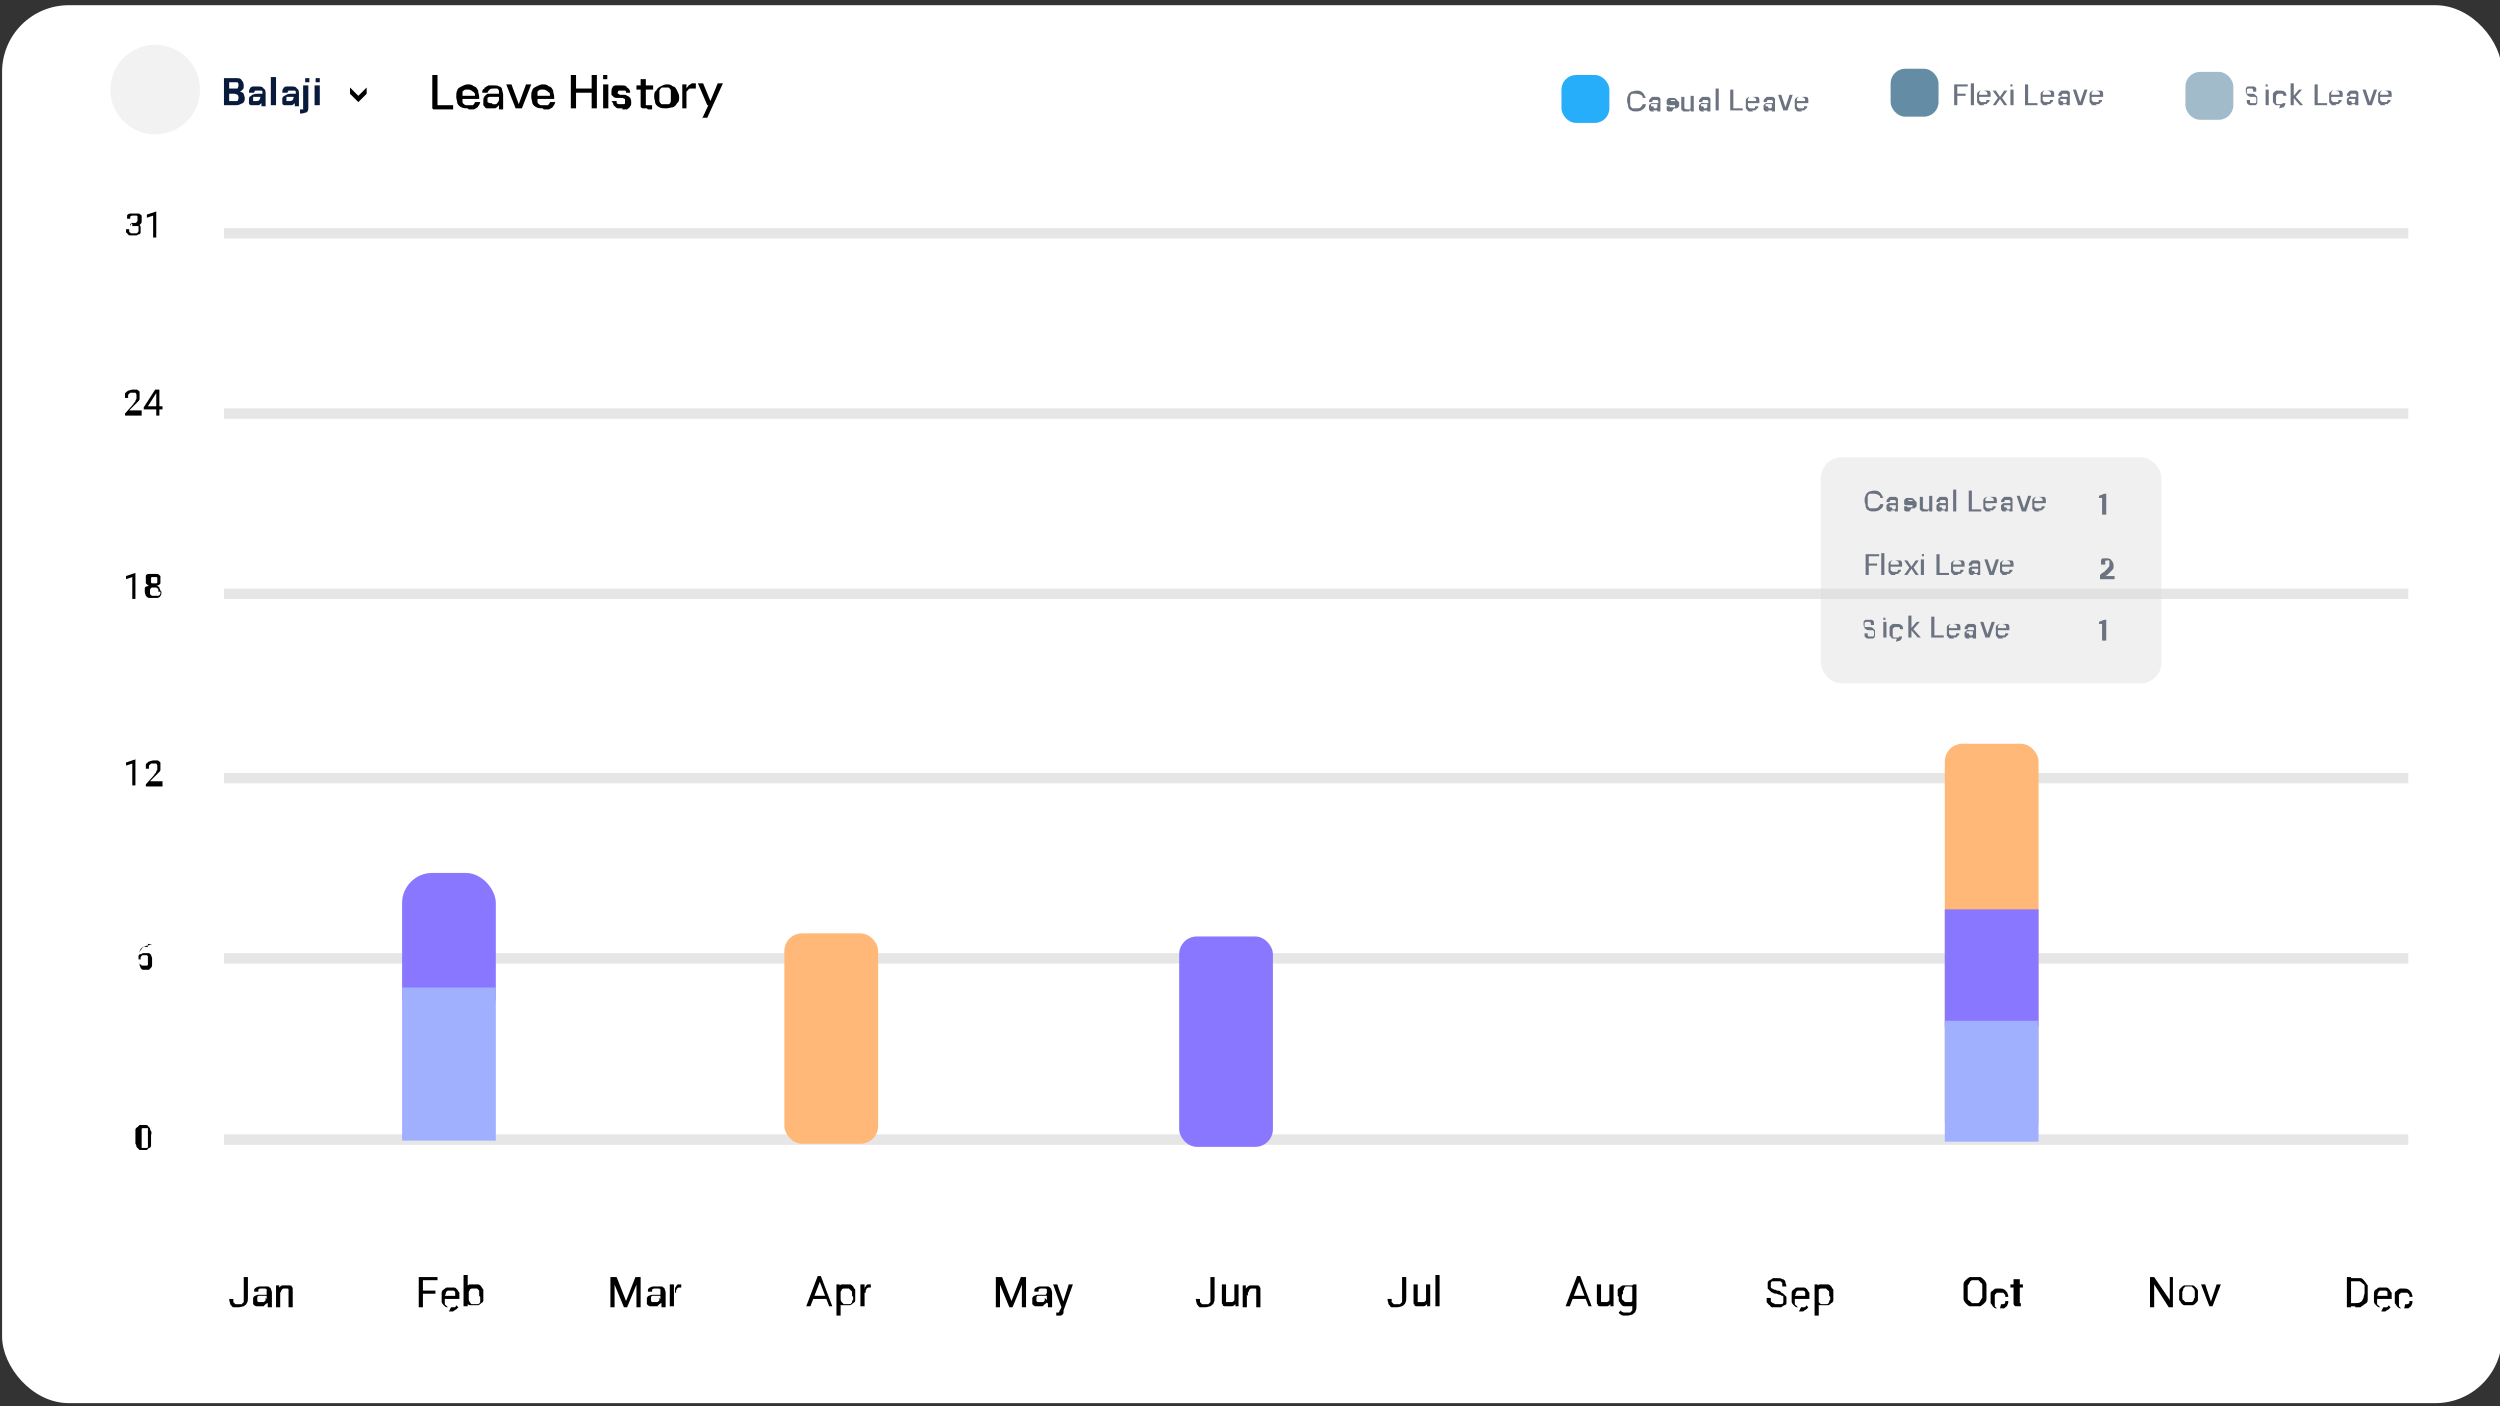 <svg xmlns="http://www.w3.org/2000/svg" id="Isolation_Mode" data-name="Isolation Mode" viewBox="0 0 240 135"><rect x="0" y="0" width="240" height="135" fill="#333333" stroke="none"/><defs><style>      .cls-1 {        fill: #ffb877;      }      .cls-1, .cls-2, .cls-3, .cls-4, .cls-5, .cls-6, .cls-7, .cls-8, .cls-9, .cls-10, .cls-11, .cls-12, .cls-13 {        stroke-width: 0px;      }      .cls-2 {        fill: #000;      }      .cls-3 {        fill: #648da5;      }      .cls-4 {        fill: #f2f2f2;      }      .cls-14 {        opacity: .1;        stroke: #000;      }      .cls-14, .cls-8 {        fill: none;      }      .cls-14, .cls-9 {        isolation: isolate;      }      .cls-5 {        fill: #27aefb;      }      .cls-6 {        fill: #091b3d;      }      .cls-7 {        fill: #8a77ff;      }      .cls-9 {        fill: #d9d9d9;        opacity: .4;      }      .cls-10 {        fill: #6b7280;      }      .cls-11 {        fill: #a0b0ff;      }      .cls-12 {        fill: #fff;      }      .cls-13 {        fill: #a2bbca;      }    </style></defs><rect class="cls-12" x=".2" y=".5" width="240" height="134.2" rx="6.4" ry="6.4"></rect><path class="cls-2" d="M23.4,124.6v-2h.4v2c0,.2,0,.3-.1.5s-.2.2-.3.3c-.1,0-.3.1-.5.1s-.3,0-.5,0c-.1,0-.2-.2-.3-.3,0-.1-.1-.3-.1-.5h.4c0,.1,0,.2,0,.3,0,0,.1.1.2.2,0,0,.2,0,.3,0s.2,0,.3,0c0,0,.1-.1.2-.2,0,0,0-.2,0-.3ZM25.6,125.1v-1.1c0,0,0-.2,0-.2,0,0,0-.1-.2-.1,0,0-.2,0-.2,0s-.2,0-.2,0c0,0-.1,0-.2.1,0,0,0,.1,0,.2h-.4c0,0,0-.2,0-.2s0-.1.2-.2c0,0,.2-.1.3-.1.1,0,.2,0,.4,0s.3,0,.4,0c.1,0,.2.1.3.2,0,.1.1.2.1.4v1c0,0,0,.1,0,.2,0,0,0,.1,0,.2h0s-.4,0-.4,0c0,0,0,0,0-.2,0,0,0-.1,0-.2ZM25.7,124.1v.3s-.4,0-.4,0c-.1,0-.2,0-.3,0,0,0-.2,0-.2,0,0,0,0,0-.1.1,0,0,0,.1,0,.2s0,.1,0,.2c0,0,0,0,.1.1,0,0,.1,0,.2,0s.2,0,.3,0c0,0,.2-.1.2-.2,0,0,0-.1,0-.2l.2.2c0,0,0,.1,0,.2,0,0,0,.1-.2.2,0,0-.1.1-.2.2,0,0-.2,0-.3,0s-.3,0-.4,0c-.1,0-.2-.1-.3-.2,0,0,0-.2,0-.3s0-.2,0-.3c0,0,.1-.2.2-.2,0,0,.2-.1.3-.1.1,0,.3,0,.4,0h.4ZM26.9,123.8v1.7h-.4v-2.1h.3v.5ZM26.8,124.3h-.2c0-.2,0-.3,0-.4,0-.1.1-.2.2-.3,0,0,.2-.2.3-.2.1,0,.2,0,.4,0s.2,0,.3,0c0,0,.2,0,.2.1,0,0,.1.1.1.2,0,0,0,.2,0,.4v1.4h-.4v-1.4c0-.1,0-.2,0-.3,0,0,0-.1-.1-.1,0,0-.1,0-.2,0s-.2,0-.2,0c0,0-.1,0-.2.2,0,0,0,.1-.1.2,0,0,0,.2,0,.3Z"></path><path class="cls-2" d="M40.6,122.6v2.9h-.4v-2.9h.4ZM41.8,123.9v.3h-1.3v-.3h1.3ZM42,122.6v.3h-1.5v-.3h1.5ZM43.3,125.5c-.1,0-.3,0-.4,0-.1,0-.2-.1-.3-.2,0,0-.2-.2-.2-.3,0-.1,0-.3,0-.4h0c0-.3,0-.4,0-.5,0-.1.1-.3.2-.3,0,0,.2-.2.3-.2.1,0,.2,0,.3,0s.3,0,.4,0c.1,0,.2.1.3.2,0,0,.1.2.2.3,0,.1,0,.3,0,.4v.2h-1.6v-.3h1.2c0-.1,0-.2,0-.3,0,0,0-.2-.2-.2,0,0-.2,0-.3,0s-.2,0-.2,0c0,0-.1,0-.2.2,0,0,0,.2-.1.3,0,0,0,.2,0,.3h0c0,.2,0,.3,0,.4,0,0,0,.2.1.2,0,0,.1.1.2.2,0,0,.2,0,.3,0s.2,0,.3,0,.2-.1.2-.2l.2.2c0,0-.1.1-.2.2,0,0-.2.1-.3.2-.1,0-.2,0-.4,0ZM44.5,122.4h.4v3h-.4v-3ZM46.4,124.3h0c0,.2,0,.3,0,.5,0,.1,0,.2-.2.3,0,0-.2.2-.3.2-.1,0-.2,0-.4,0s-.3,0-.4,0c-.1,0-.2-.1-.3-.2,0,0-.1-.2-.2-.3,0-.1,0-.3,0-.4v-.2c0-.2,0-.3,0-.4,0-.1,0-.2.2-.3,0,0,.2-.2.3-.2.1,0,.2,0,.4,0s.3,0,.4,0c.1,0,.2.1.3.2,0,0,.1.2.2.3,0,.1,0,.3,0,.4ZM46,124.4h0c0-.1,0-.2,0-.3,0,0,0-.2,0-.2,0,0-.1-.1-.2-.2,0,0-.2,0-.3,0s-.2,0-.2,0c0,0-.1,0-.2.1,0,0,0,.1-.1.2,0,0,0,.1,0,.2v.5c0,0,0,.2.1.3,0,0,.1.2.2.2,0,0,.2,0,.3,0s.2,0,.3,0c0,0,.1,0,.2-.2,0,0,0-.2,0-.2,0,0,0-.2,0-.3Z"></path><path class="cls-2" d="M58.8,122.6h.4l.9,2.3.9-2.3h.4l-1.2,2.9h-.3l-1.2-2.9ZM58.7,122.6h.3v1.8c0,0,0,1.1,0,1.1h-.4v-2.9ZM61.2,122.6h.3v2.9h-.4v-2.9ZM63.4,125.1v-1.1c0,0,0-.2,0-.2,0,0,0-.1-.2-.1,0,0-.2,0-.2,0s-.2,0-.2,0c0,0-.1,0-.2.1,0,0,0,.1,0,.2h-.4c0,0,0-.2,0-.2s0-.1.2-.2c0,0,.2-.1.3-.1.1,0,.2,0,.4,0s.3,0,.4,0c.1,0,.2.1.3.2,0,.1.1.2.1.4v1c0,0,0,.1,0,.2,0,0,0,.1,0,.2h0s-.4,0-.4,0c0,0,0,0,0-.2,0,0,0-.1,0-.2ZM63.5,124.1v.3s-.4,0-.4,0c-.1,0-.2,0-.3,0,0,0-.2,0-.2,0,0,0,0,0-.1.1,0,0,0,.1,0,.2s0,.1,0,.2c0,0,0,0,.1.1,0,0,.1,0,.2,0s.2,0,.3,0c0,0,.2-.1.2-.2,0,0,0-.1,0-.2l.2.2c0,0,0,.1,0,.2,0,0,0,.1-.2.2,0,0-.1.1-.2.2,0,0-.2,0-.3,0s-.3,0-.4,0c-.1,0-.2-.1-.3-.2,0,0,0-.2,0-.3s0-.2,0-.3c0,0,.1-.2.2-.2,0,0,.2-.1.3-.1.1,0,.3,0,.4,0h.4ZM64.7,123.6v1.8h-.4v-2.1h.4v.3ZM65.4,123.3v.3s0,0,0,0c0,0,0,0,0,0,0,0-.2,0-.2,0,0,0-.1,0-.2.1s0,.1-.1.2c0,0,0,.1,0,.2h-.1c0,0,0-.2,0-.3,0-.1,0-.2.1-.3,0,0,.1-.2.2-.2,0,0,.2,0,.3,0s0,0,0,0c0,0,0,0,0,0Z"></path><path class="cls-2" d="M78.8,122.8l-1,2.6h-.4l1.1-2.9h.3v.3ZM79.6,125.4l-1-2.6v-.3s.2,0,.2,0l1.1,2.9h-.4ZM79.5,124.4v.3h-1.6v-.3h1.6ZM80.7,123.7v2.6h-.4v-3h.3v.4ZM82.1,124.3h0c0,.2,0,.3,0,.5,0,.1,0,.2-.2.3,0,0-.2.2-.3.2-.1,0-.2,0-.4,0s-.3,0-.4,0c-.1,0-.2-.1-.3-.2,0,0-.1-.2-.2-.3,0-.1,0-.3,0-.4v-.2c0-.2,0-.3,0-.4,0-.1.1-.2.2-.3,0,0,.2-.2.3-.2.1,0,.2,0,.4,0s.3,0,.4,0c.1,0,.2.1.3.2,0,0,.1.2.2.3,0,.1,0,.3,0,.4ZM81.8,124.4h0c0-.1,0-.2,0-.3,0,0,0-.2-.1-.2,0,0-.1-.1-.2-.2,0,0-.2,0-.3,0s-.2,0-.2,0c0,0-.1,0-.2.1,0,0,0,.1-.1.2,0,0,0,.1,0,.2v.5c0,0,0,.2.1.3,0,0,.1.1.2.2,0,0,.2,0,.3,0s.2,0,.3,0c0,0,.1,0,.2-.2,0,0,0-.2.1-.2,0,0,0-.2,0-.3ZM83,123.6v1.8h-.4v-2.1h.4v.3ZM83.6,123.3v.3s0,0,0,0c0,0,0,0,0,0,0,0-.2,0-.2,0,0,0-.1,0-.2.1s0,.1-.1.2c0,0,0,.1,0,.2h-.1c0,0,0-.2,0-.3,0-.1,0-.2.1-.3,0,0,.1-.2.2-.2,0,0,.2,0,.3,0s0,0,0,0c0,0,0,0,0,0Z"></path><path class="cls-2" d="M95.8,122.6h.4l.9,2.3.9-2.3h.4l-1.2,2.9h-.3l-1.2-2.9ZM95.7,122.6h.3v1.8c0,0,0,1.1,0,1.1h-.4v-2.9ZM98.2,122.6h.3v2.9h-.4v-2.9ZM100.5,125.1v-1.1c0,0,0-.2,0-.2,0,0,0-.1-.2-.1,0,0-.2,0-.2,0s-.2,0-.2,0c0,0-.1,0-.2.1,0,0,0,.1,0,.2h-.4c0,0,0-.2,0-.2,0,0,0-.1.2-.2,0,0,.2-.1.3-.1.1,0,.2,0,.4,0s.3,0,.4,0c.1,0,.2.1.3.2,0,.1.1.2.1.4v1c0,0,0,.1,0,.2,0,0,0,.1,0,.2h0s-.4,0-.4,0c0,0,0,0,0-.2,0,0,0-.1,0-.2ZM100.5,124.1v.3s-.4,0-.4,0c-.1,0-.2,0-.3,0,0,0-.2,0-.2,0,0,0,0,0-.1.1,0,0,0,.1,0,.2s0,.1,0,.2c0,0,0,0,.1.1,0,0,.1,0,.2,0s.2,0,.3,0,.2-.1.2-.2c0,0,0-.1,0-.2l.2.2c0,0,0,.1,0,.2,0,0,0,.1-.2.2,0,0-.1.1-.2.2,0,0-.2,0-.3,0s-.3,0-.4,0c-.1,0-.2-.1-.3-.2,0,0,0-.2,0-.3s0-.2,0-.3c0,0,.1-.2.2-.2,0,0,.2-.1.3-.1.1,0,.3,0,.4,0h.4ZM102,125.2l.6-1.9h.4l-.9,2.5c0,0,0,.1,0,.2,0,0,0,.1-.1.2,0,0-.1.1-.2.1,0,0-.2,0-.3,0s0,0-.1,0c0,0,0,0,0,0v-.3s0,0,0,0c0,0,0,0,0,0,0,0,.2,0,.2,0,0,0,.1,0,.1-.1,0,0,0-.1.1-.2l.2-.4ZM101.5,123.3l.6,1.7v.4c0,0-.2.1-.2.1l-.8-2.2h.4Z"></path><path class="cls-2" d="M116.2,124.6v-2h.4v2c0,.2,0,.3-.1.5,0,.1-.2.2-.3.3-.1,0-.3.1-.5.1s-.3,0-.5,0c-.1,0-.2-.2-.3-.3,0-.1-.1-.3-.1-.5h.4c0,.1,0,.2,0,.3,0,0,.1.1.2.2,0,0,.2,0,.3,0s.2,0,.3,0c0,0,.1-.1.2-.2,0,0,0-.2,0-.3ZM118.5,124.9v-1.6h.4v2.1h-.3v-.5ZM118.5,124.5h.2c0,.1,0,.3,0,.4,0,.1,0,.2-.1.3,0,0-.2.2-.3.2-.1,0-.2,0-.4,0s-.2,0-.3,0c0,0-.2,0-.2-.1s-.1-.1-.1-.2c0-.1,0-.2,0-.4v-1.4h.4v1.4c0,0,0,.2,0,.2,0,0,0,.1,0,.1,0,0,0,0,.1,0,0,0,0,0,.1,0,.2,0,.3,0,.4,0,0,0,.2-.1.2-.2,0-.1,0-.2,0-.3ZM119.7,123.8v1.7h-.4v-2.1h.3v.5ZM119.7,124.3h-.2c0-.2,0-.3,0-.4,0-.1.1-.2.2-.3,0,0,.2-.2.3-.2.1,0,.2,0,.4,0s.2,0,.3,0c0,0,.2,0,.2.1,0,0,.1.1.1.2,0,0,0,.2,0,.4v1.4h-.4v-1.4c0-.1,0-.2,0-.3,0,0,0-.1-.1-.1,0,0-.1,0-.2,0s-.2,0-.2,0c0,0-.1,0-.2.2,0,0,0,.1-.1.2,0,0,0,.2,0,.3Z"></path><path class="cls-2" d="M134.6,124.6v-2h.4v2c0,.2,0,.3-.1.5,0,.1-.2.2-.3.3-.1,0-.3.1-.5.1s-.3,0-.5,0c-.1,0-.2-.2-.3-.3,0-.1-.1-.3-.1-.5h.4c0,.1,0,.2,0,.3,0,0,.1.1.2.2,0,0,.2,0,.3,0s.2,0,.3,0c0,0,.1-.1.2-.2,0,0,0-.2,0-.3ZM136.9,124.9v-1.6h.4v2.1h-.3v-.5ZM136.9,124.5h.2c0,.1,0,.3,0,.4,0,.1,0,.2-.1.3,0,0-.2.2-.3.2-.1,0-.2,0-.4,0s-.2,0-.3,0c0,0-.2,0-.2-.1s-.1-.1-.1-.2c0-.1,0-.2,0-.4v-1.4h.4v1.4c0,0,0,.2,0,.2,0,0,0,.1,0,.1,0,0,0,0,.1,0,0,0,0,0,.1,0,.2,0,.3,0,.4,0,0,0,.2-.1.2-.2,0-.1,0-.2,0-.3ZM138.2,122.4v3h-.4v-3h.4Z"></path><path class="cls-2" d="M151.7,122.8l-1,2.6h-.4l1.1-2.9h.3v.3ZM152.5,125.4l-1-2.6v-.3s.2,0,.2,0l1.1,2.9h-.4ZM152.4,124.4v.3h-1.6v-.3h1.6ZM154.5,124.9v-1.6h.4v2.1h-.3v-.5ZM154.5,124.5h.2c0,.1,0,.3,0,.4,0,.1,0,.2-.1.3,0,0-.2.2-.3.2-.1,0-.2,0-.4,0s-.2,0-.3,0c0,0-.2,0-.2-.1s-.1-.1-.1-.2c0-.1,0-.2,0-.4v-1.4h.4v1.4c0,0,0,.2,0,.2,0,0,0,.1,0,.1,0,0,0,0,.1,0,0,0,0,0,.1,0,.2,0,.3,0,.4,0,0,0,.2-.1.2-.2,0-.1,0-.2,0-.3ZM156.8,123.3h.3v2.1c0,.2,0,.3-.1.5,0,.1-.2.2-.3.3-.1,0-.3.1-.5.1s-.2,0-.3,0c0,0-.2,0-.3-.1,0,0-.2-.1-.2-.2l.2-.2c0,.1.2.2.3.2,0,0,.2,0,.3,0s.2,0,.3,0c0,0,.1-.1.2-.2,0,0,0-.2,0-.3v-2.1ZM155.3,124.4h0c0-.2,0-.4,0-.5,0-.1,0-.2.2-.3,0,0,.2-.2.3-.2.1,0,.2,0,.4,0s.3,0,.4,0c.1,0,.2.1.3.2,0,0,.1.2.2.3,0,.1,0,.3,0,.4v.2c0,.2,0,.3,0,.4,0,.1,0,.2-.2.3,0,0-.2.2-.3.2-.1,0-.2,0-.4,0s-.2,0-.3,0c-.1,0-.2-.1-.3-.2,0,0-.1-.2-.2-.3,0-.1,0-.3,0-.4ZM155.7,124.3h0c0,.1,0,.2,0,.3,0,0,0,.2.1.2,0,0,.1.1.2.2,0,0,.2,0,.3,0s.2,0,.3,0c0,0,.1-.1.2-.2,0,0,0-.2.1-.3v-.5c0,0,0-.1,0-.2,0,0,0-.1-.1-.2,0,0-.1,0-.2-.1,0,0-.1,0-.2,0s-.2,0-.3,0c0,0-.1,0-.2.2,0,0,0,.2-.1.2,0,0,0,.2,0,.3Z"></path><path class="cls-2" d="M171.2,124.7c0,0,0-.1,0-.2,0,0,0-.1-.1-.1,0,0-.1,0-.2-.1,0,0-.2,0-.3-.1-.1,0-.3,0-.4-.1-.1,0-.2-.1-.3-.2,0,0-.1-.1-.2-.2,0,0,0-.2,0-.3s0-.2,0-.3c0,0,.1-.2.2-.2,0,0,.2-.1.3-.2.1,0,.3,0,.4,0,.2,0,.4,0,.5.1.2,0,.3.2.3.3,0,.1.1.3.1.4h-.4c0-.1,0-.2,0-.3,0,0-.1-.2-.2-.2,0,0-.2,0-.4,0s-.2,0-.3,0c0,0-.2,0-.2.2,0,0,0,.1,0,.2s0,.1,0,.2c0,0,0,0,.1.1,0,0,.1,0,.2.1,0,0,.2,0,.3.1.2,0,.3,0,.4.2.1,0,.2.1.3.2,0,0,.1.1.2.2,0,0,0,.2,0,.3s0,.2,0,.3-.1.2-.2.2c0,0-.2.1-.3.2-.1,0-.3,0-.4,0s-.3,0-.4,0c-.1,0-.2,0-.3-.2-.1,0-.2-.2-.3-.3,0-.1,0-.2,0-.4h.4c0,0,0,.2,0,.3,0,0,0,.1.2.2,0,0,.1,0,.2.1,0,0,.2,0,.3,0,.1,0,.2,0,.3,0,0,0,.2,0,.2-.2,0,0,0-.1,0-.2ZM172.9,125.5c-.1,0-.3,0-.4,0-.1,0-.2-.1-.3-.2,0,0-.2-.2-.2-.3,0-.1,0-.3,0-.4h0c0-.3,0-.4,0-.5,0-.1.1-.3.2-.3,0,0,.2-.2.3-.2.1,0,.2,0,.3,0s.3,0,.4,0c.1,0,.2.1.3.2,0,0,.1.2.2.3,0,.1,0,.3,0,.4v.2h-1.6v-.3h1.2c0-.1,0-.2,0-.3,0,0,0-.2-.2-.2,0,0-.2,0-.3,0s-.2,0-.2,0c0,0-.1,0-.2.2,0,0,0,.2-.1.3,0,0,0,.2,0,.3h0c0,.2,0,.3,0,.4,0,0,0,.2.1.2,0,0,.1.1.2.2,0,0,.2,0,.3,0s.2,0,.3,0,.2-.1.2-.2l.2.2c0,0-.1.1-.2.2,0,0-.2.1-.3.2-.1,0-.2,0-.4,0ZM174.6,123.7v2.6h-.4v-3h.3v.4ZM176,124.3h0c0,.2,0,.3,0,.5,0,.1,0,.2-.2.3,0,0-.2.2-.3.2-.1,0-.2,0-.4,0s-.3,0-.4,0c-.1,0-.2-.1-.3-.2,0,0-.1-.2-.2-.3,0-.1,0-.3,0-.4v-.2c0-.2,0-.3,0-.4,0-.1.1-.2.2-.3,0,0,.2-.2.3-.2.1,0,.2,0,.4,0s.3,0,.4,0c.1,0,.2.1.3.2,0,0,.1.2.2.3,0,.1,0,.3,0,.4ZM175.6,124.4h0c0-.1,0-.2,0-.3,0,0,0-.2-.1-.2,0,0-.1-.1-.2-.2,0,0-.2,0-.3,0s-.2,0-.2,0c0,0-.1,0-.2.1,0,0,0,.1-.1.2,0,0,0,.1,0,.2v.5c0,0,0,.2.1.3,0,0,.1.1.2.2,0,0,.2,0,.3,0s.2,0,.3,0c0,0,.1,0,.2-.2,0,0,0-.2.1-.2,0,0,0-.2,0-.3Z"></path><path class="cls-2" d="M190.7,123.9v.2c0,.2,0,.4,0,.6,0,.2-.1.3-.2.4-.1.1-.2.2-.4.3-.1,0-.3,0-.5,0s-.3,0-.5,0c-.1,0-.3-.2-.4-.3-.1-.1-.2-.3-.2-.4,0-.2,0-.4,0-.6v-.2c0-.2,0-.4,0-.6,0-.2.1-.3.2-.4.1-.1.2-.2.4-.3.1,0,.3,0,.5,0s.3,0,.5,0c.1,0,.3.2.4.3.1.1.2.3.2.4,0,.2,0,.4,0,.6ZM190.3,124.1v-.2c0-.2,0-.3,0-.5,0-.1,0-.2-.2-.3,0,0-.1-.2-.2-.2,0,0-.2,0-.3,0s-.2,0-.3,0c0,0-.2.1-.2.2,0,0-.1.2-.2.3,0,.1,0,.3,0,.5v.2c0,.2,0,.3,0,.5,0,.1,0,.2.2.3,0,0,.2.2.2.2,0,0,.2,0,.3,0s.2,0,.3,0c0,0,.2-.1.2-.2,0,0,.1-.2.2-.3,0-.1,0-.3,0-.5ZM192.1,125.2c0,0,.2,0,.2,0,0,0,.1,0,.2-.1,0,0,0-.1,0-.2h.3c0,.1,0,.2-.1.4,0,.1-.2.2-.3.3-.1,0-.3,0-.4,0s-.3,0-.4,0c-.1,0-.2-.1-.3-.2,0,0-.1-.2-.2-.3,0-.1,0-.3,0-.4h0c0-.2,0-.4,0-.5,0-.1,0-.2.2-.3,0,0,.2-.2.3-.2.1,0,.3,0,.4,0s.3,0,.4.1c.1,0,.2.2.3.3,0,.1.1.2.1.4h-.3c0,0,0-.2,0-.2,0,0-.1-.1-.2-.2,0,0-.2,0-.3,0s-.2,0-.3,0c0,0-.1.1-.2.2,0,0,0,.2,0,.2,0,0,0,.2,0,.3h0c0,.2,0,.3,0,.4,0,0,0,.2,0,.2,0,0,.1.1.2.2,0,0,.2,0,.3,0ZM194.2,123.3v.3h-1.2v-.3h1.2ZM193.5,122.8h.4v2.1c0,0,0,.1,0,.2,0,0,0,0,0,0,0,0,0,0,.1,0s0,0,0,0c0,0,0,0,0,0v.3s0,0-.1,0c0,0-.1,0-.2,0s-.2,0-.2,0c0,0-.1,0-.2-.2,0,0,0-.2,0-.3v-2.1Z"></path><path class="cls-2" d="M226.1,125.4h-.6v-.3h.6c.2,0,.4,0,.5-.1.1,0,.2-.2.3-.4,0-.2.1-.3.1-.5v-.2c0-.2,0-.3,0-.4,0-.1,0-.2-.2-.3,0,0-.2-.2-.3-.2-.1,0-.2,0-.4,0h-.6v-.3h.6c.2,0,.4,0,.5,0,.2,0,.3.2.4.3.1.1.2.3.3.4,0,.2,0,.4,0,.6v.2c0,.2,0,.4,0,.6,0,.2-.1.3-.3.4-.1.1-.3.2-.4.3-.2,0-.3,0-.5,0ZM225.7,122.6v2.9h-.4v-2.9h.4ZM228.8,125.5c-.1,0-.3,0-.4,0-.1,0-.2-.1-.3-.2,0,0-.2-.2-.2-.3,0-.1,0-.3,0-.4h0c0-.3,0-.4,0-.5,0-.1.1-.3.2-.3,0,0,.2-.2.3-.2.1,0,.2,0,.3,0s.3,0,.4,0c.1,0,.2.1.3.2,0,0,.1.2.2.3,0,.1,0,.3,0,.4v.2h-1.6v-.3h1.2c0-.1,0-.2,0-.3,0,0,0-.2-.2-.2,0,0-.2,0-.3,0s-.2,0-.2,0c0,0-.1,0-.2.2s0,.2-.1.3c0,0,0,.2,0,.3h0c0,.2,0,.3,0,.4,0,0,0,.2.1.2,0,0,.1.1.2.2,0,0,.2,0,.3,0s.2,0,.3,0,.2-.1.2-.2l.2.2c0,0-.1.1-.2.2,0,0-.2.1-.3.2-.1,0-.2,0-.4,0ZM230.9,125.2c0,0,.2,0,.2,0,0,0,.1,0,.2-.1,0,0,0-.1,0-.2h.3c0,.1,0,.2-.1.4,0,.1-.2.2-.3.3-.1,0-.3,0-.4,0s-.3,0-.4,0c-.1,0-.2-.1-.3-.2,0,0-.1-.2-.2-.3,0-.1,0-.3,0-.4h0c0-.2,0-.4,0-.5,0-.1,0-.2.2-.3,0,0,.2-.2.3-.2.1,0,.3,0,.4,0s.3,0,.4.1c.1,0,.2.2.3.3,0,.1.1.2.1.4h-.3c0,0,0-.2,0-.2,0,0-.1-.1-.2-.2,0,0-.2,0-.3,0s-.2,0-.3,0c0,0-.1.1-.2.2,0,0,0,.2,0,.2,0,0,0,.2,0,.3h0c0,.2,0,.3,0,.4,0,0,0,.2,0,.2,0,0,.1.1.2.2,0,0,.2,0,.3,0Z"></path><path class="cls-2" d="M208.6,122.6v2.9h-.4l-1.4-2.2v2.2h-.4v-2.9h.4l1.5,2.2v-2.2h.4ZM209.2,124.4h0c0-.2,0-.3,0-.5,0-.1.1-.2.2-.3,0,0,.2-.2.3-.2.1,0,.3,0,.4,0s.3,0,.4,0c.1,0,.2.1.3.2,0,0,.2.2.2.3,0,.1,0,.3,0,.4h0c0,.2,0,.3,0,.5,0,.1-.1.2-.2.3,0,0-.2.2-.3.2-.1,0-.3,0-.4,0s-.3,0-.4,0c-.1,0-.2-.1-.3-.2,0,0-.1-.2-.2-.3,0-.1,0-.3,0-.4ZM209.5,124.3h0c0,.2,0,.3,0,.3,0,0,0,.2.1.2,0,0,.1.1.2.2,0,0,.2,0,.3,0s.2,0,.3,0c0,0,.1,0,.2-.2,0,0,0-.2.1-.2,0,0,0-.2,0-.3h0c0-.2,0-.3,0-.3,0,0,0-.2-.1-.3,0,0-.1-.1-.2-.2,0,0-.2,0-.3,0s-.2,0-.3,0c0,0-.1.1-.2.2,0,0,0,.2-.1.3,0,0,0,.2,0,.3ZM212.2,125.1l.6-1.8h.4l-.8,2.1h-.2v-.3ZM211.7,123.3l.6,1.8v.3s-.2,0-.2,0l-.8-2.1h.4Z"></path><path class="cls-2" d="M14.5,109v.4c0,.2,0,.4,0,.5s0,.3-.2.3c0,0-.1.1-.2.2,0,0-.2,0-.3,0s-.2,0-.3,0c0,0-.2,0-.2-.1,0,0-.1-.1-.2-.2,0,0,0-.2-.1-.3,0-.1,0-.3,0-.4v-.4c0-.2,0-.4,0-.5,0-.1,0-.2.2-.3,0,0,.1-.1.2-.2,0,0,.2,0,.3,0s.2,0,.3,0c0,0,.2,0,.2.1,0,0,.1.1.2.2,0,0,0,.2.1.3s0,.3,0,.4ZM14.2,109.4v-.5c0-.1,0-.2,0-.3,0,0,0-.2,0-.2,0,0,0-.1,0-.1,0,0,0,0-.1,0,0,0-.1,0-.2,0s-.1,0-.2,0c0,0-.1,0-.1.1,0,0,0,.1,0,.2,0,0,0,.2,0,.4v.5c0,.1,0,.2,0,.3,0,0,0,.2,0,.2,0,0,0,.1,0,.2,0,0,0,0,.1,0,0,0,.1,0,.2,0s.1,0,.2,0c0,0,.1,0,.1-.1,0,0,0-.1,0-.2,0,0,0-.2,0-.4Z"></path><path class="cls-2" d="M14.2,90.6h0v.3h0c-.2,0-.3,0-.4,0-.1,0-.2.1-.3.2,0,0-.1.2-.1.3,0,.1,0,.2,0,.3v.4c0,.1,0,.2,0,.3,0,0,0,.2.1.2s0,.1.2.1c0,0,.1,0,.2,0s.1,0,.2,0c0,0,.1,0,.1-.1,0,0,0-.1,0-.2,0,0,0-.1,0-.2s0-.1,0-.2c0,0,0-.1,0-.2,0,0,0,0-.1-.1,0,0-.1,0-.2,0s-.2,0-.2,0c0,0-.1,0-.2.2,0,0,0,.1,0,.2h-.2c0-.1,0-.2,0-.3,0,0,0-.2.2-.2,0,0,.1,0,.2-.1,0,0,.2,0,.3,0s.2,0,.3,0c0,0,.2.1.2.2,0,0,.1.2.1.3,0,0,0,.2,0,.3s0,.2,0,.3c0,.1,0,.2-.1.3,0,0-.1.1-.2.2,0,0-.2,0-.3,0s-.2,0-.3,0c0,0-.2-.1-.2-.2,0,0-.1-.2-.1-.3,0-.1,0-.2,0-.3h0c0-.3,0-.5,0-.7,0-.2,0-.3.2-.5,0-.1.2-.2.4-.3.2,0,.3-.1.6-.1Z"></path><path class="cls-2" d="M13,72.9v2.5h-.3v-2.1l-.6.2v-.3l.9-.3h0ZM15.6,75.2v.3h-1.6v-.2l.8-.9c0-.1.2-.2.2-.3,0,0,0-.1.1-.2,0,0,0-.1,0-.2s0-.2,0-.2c0,0,0-.1-.1-.2,0,0-.1,0-.2,0s-.2,0-.3,0c0,0-.1.1-.2.2,0,0,0,.2,0,.3h-.3c0-.1,0-.3,0-.4,0-.1.2-.2.3-.3.1,0,.3-.1.4-.1s.3,0,.4,0c.1,0,.2.1.3.2,0,0,0,.2,0,.3s0,.1,0,.2c0,0,0,.1,0,.2,0,0,0,.1-.1.2,0,0-.1.1-.2.2l-.7.7h1.2Z"></path><path class="cls-2" d="M13,55v2.5h-.3v-2.1l-.6.2v-.3l.9-.3h0ZM15.5,56.8c0,.2,0,.3-.1.4,0,.1-.2.2-.3.2-.1,0-.3,0-.4,0s-.3,0-.4,0c-.1,0-.2-.1-.3-.2,0-.1-.1-.2-.1-.4s0-.2,0-.3c0,0,0-.2.2-.2,0,0,.2-.1.2-.1,0,0,.2,0,.3,0s.3,0,.4,0c.1,0,.2.1.3.2,0,.1.1.2.1.3ZM15.2,56.8c0,0,0-.2,0-.2,0,0,0-.1-.2-.2,0,0-.2,0-.2,0s-.2,0-.2,0c0,0-.1,0-.2.2,0,0,0,.2,0,.2s0,.2,0,.2c0,0,0,.1.2.2,0,0,.2,0,.3,0s.2,0,.3,0c0,0,.1,0,.2-.2,0,0,0-.1,0-.2ZM15.4,55.7c0,.1,0,.2,0,.3,0,0-.1.2-.3.2-.1,0-.2,0-.4,0s-.3,0-.4,0c-.1,0-.2-.1-.3-.2,0,0,0-.2,0-.3s0-.3,0-.4c0-.1.1-.2.3-.2.1,0,.2,0,.4,0s.3,0,.4,0c.1,0,.2.1.3.2,0,.1,0,.2,0,.4ZM15.1,55.7c0,0,0-.2,0-.2s0-.1-.1-.1c0,0-.1,0-.2,0s-.2,0-.2,0c0,0-.1,0-.1.1,0,0,0,.1,0,.2s0,.2,0,.2c0,0,0,.1.1.1,0,0,.1,0,.2,0s.2,0,.2,0c0,0,.1,0,.1-.1,0,0,0-.1,0-.2Z"></path><path class="cls-2" d="M13.6,39.6v.3h-1.6v-.2l.8-.9c0-.1.2-.2.2-.3,0,0,0-.1.1-.2,0,0,0-.1,0-.2s0-.2,0-.2c0,0,0-.1-.1-.2,0,0-.1,0-.2,0s-.2,0-.3,0c0,0-.1.1-.2.2,0,0,0,.2,0,.3h-.3c0-.1,0-.3,0-.4,0-.1.2-.2.3-.3.1,0,.3-.1.4-.1s.3,0,.4,0c.1,0,.2.1.3.2,0,0,0,.2,0,.3s0,.1,0,.2c0,0,0,.1,0,.2,0,0,0,.1-.1.2,0,0-.1.1-.2.2l-.7.7h1.2ZM15.6,39v.3h-1.8v-.2l1.1-1.7h.3l-.3.5-.7,1.1h1.4ZM15.3,37.4v2.5h-.3v-2.5h.3Z"></path><path class="cls-2" d="M12.5,21.4h.2c.1,0,.2,0,.3,0,0,0,.1,0,.2-.2,0,0,0-.1,0-.2s0-.2,0-.2c0,0,0-.1-.1-.1,0,0-.1,0-.2,0s-.2,0-.2,0c0,0-.1,0-.2.1,0,0,0,.1,0,.2h-.3c0-.1,0-.2,0-.3,0-.1.2-.2.3-.2.1,0,.2,0,.4,0s.3,0,.4,0c.1,0,.2.1.3.2,0,.1,0,.2,0,.4s0,.1,0,.2c0,0,0,.1-.1.2,0,0-.1.1-.2.2,0,0-.2,0-.3,0h-.3v-.2ZM12.5,21.7v-.2h.3c.2,0,.3,0,.4,0,.1,0,.2,0,.2.1,0,0,.1.1.1.2,0,0,0,.1,0,.2,0,.1,0,.2,0,.3,0,0,0,.2-.2.2,0,0-.2.1-.2.1s-.2,0-.3,0-.2,0-.3,0c0,0-.2,0-.2-.1,0,0-.1-.1-.2-.2,0,0,0-.2,0-.3h.3c0,0,0,.2,0,.2,0,0,0,.1.2.2,0,0,.2,0,.3,0s.2,0,.2,0c0,0,.1,0,.2-.2,0,0,0-.2,0-.3s0-.2,0-.3c0,0-.1-.1-.2-.1,0,0-.2,0-.3,0h-.2ZM15,20.3v2.5h-.3v-2.1l-.6.2v-.3l.9-.3h0Z"></path><line class="cls-14" x1="21.5" y1="109.4" x2="231.2" y2="109.4"></line><line class="cls-14" x1="21.5" y1="92" x2="231.2" y2="92"></line><line class="cls-14" x1="21.5" y1="74.7" x2="231.2" y2="74.7"></line><line class="cls-14" x1="21.5" y1="57" x2="231.2" y2="57"></line><line class="cls-14" x1="21.5" y1="39.7" x2="231.2" y2="39.7"></line><line class="cls-14" x1="21.5" y1="22.4" x2="231.2" y2="22.4"></line><path class="cls-2" d="M41.5,10.4v-3.2h.5v2.9h1.5v.4h-1.9ZM44.9,10.4c-.2,0-.4,0-.6-.1-.2-.1-.3-.2-.4-.4,0-.2-.1-.4-.1-.6s0-.5.1-.6c0-.2.2-.3.4-.4.2-.1.4-.2.6-.2s.4,0,.6.2c.2,0,.3.2.4.4,0,.2.1.4.1.6h0c0,.1,0,.2,0,.2h-1.9v-.3h1.5c0-.2,0-.3-.2-.4-.1-.1-.3-.2-.4-.2s-.2,0-.3,0c-.1,0-.2.1-.3.2,0,.1,0,.2,0,.4h0c0,.3,0,.4,0,.6,0,.1.1.2.3.3.1,0,.2,0,.3,0s.3,0,.4,0c0,0,.2-.2.2-.3h.5c0,.1-.1.3-.2.4,0,.1-.2.2-.4.3-.1,0-.3,0-.5,0ZM47.2,10.4c-.2,0-.3,0-.5,0-.1,0-.2-.2-.3-.3,0-.1,0-.2,0-.4s0-.3.1-.4c0-.1.2-.2.3-.3.2,0,.3,0,.5,0h.6c0-.1,0-.2,0-.3,0,0-.1-.2-.2-.2,0,0-.2,0-.3,0s-.3,0-.4.1c0,0-.2.2-.2.3h-.5c0-.2,0-.3.2-.4,0-.1.2-.2.4-.3.1,0,.3,0,.5,0s.4,0,.5.1c.2,0,.3.2.3.3,0,.1.1.3.1.5v1.4h-.4v-.4c0,0-.1.1-.2.2,0,0-.1.1-.2.1,0,0-.1,0-.2,0,0,0-.2,0-.3,0ZM47.3,10c0,0,.2,0,.3,0,0,0,.1,0,.2-.2,0,0,.1-.1.1-.2,0,0,0-.2,0-.3h0s-.6,0-.6,0c-.1,0-.2,0-.3,0,0,0-.1,0-.2.1,0,0,0,.1,0,.2s0,.1,0,.2c0,0,0,0,.2.1,0,0,.1,0,.2,0ZM49.5,10.4l-.9-2.3h.5l.7,1.9.7-1.9h.5l-.9,2.3h-.5ZM52.1,10.4c-.2,0-.4,0-.6-.1-.2-.1-.3-.2-.4-.4,0-.2-.1-.4-.1-.6s0-.5.1-.6c0-.2.2-.3.4-.4.2-.1.4-.2.6-.2s.4,0,.6.2c.2,0,.3.2.4.4,0,.2.1.4.1.6h0c0,.1,0,.2,0,.2h-1.9v-.3h1.5c0-.2,0-.3-.2-.4-.1-.1-.3-.2-.4-.2s-.2,0-.3,0c-.1,0-.2.1-.3.2,0,.1,0,.2,0,.4h0c0,.3,0,.4,0,.6,0,.1.1.2.3.3.1,0,.2,0,.3,0s.3,0,.4,0c0,0,.2-.2.2-.3h.5c0,.1-.1.3-.2.4,0,.1-.2.2-.4.3-.1,0-.3,0-.5,0ZM56.8,10.4v-3.2h.5v3.2h-.5ZM54.8,10.4v-3.2h.5v3.2h-.5ZM55.2,8.9v-.4h1.8v.4h-1.8ZM57.9,10.4v-2.3h.5v2.3h-.5ZM58.1,7.6c0,0-.2,0-.2,0,0,0,0-.1,0-.2s0-.2,0-.2c0,0,.1,0,.2,0s.2,0,.2,0c0,0,0,.1,0,.2s0,.2,0,.2c0,0-.1,0-.2,0ZM59.8,10.4c-.2,0-.4,0-.5,0-.1,0-.3-.2-.4-.3,0-.1-.1-.3-.2-.4h.5c0,0,0,.1,0,.2,0,0,.1.1.2.1,0,0,.2,0,.3,0s.2,0,.2,0c0,0,.1,0,.1-.1,0,0,0-.1,0-.2,0,0,0-.2,0-.2,0,0-.1,0-.2-.1,0,0-.2,0-.3,0-.1,0-.2,0-.3,0,0,0-.2,0-.3-.1,0,0-.1-.1-.2-.2,0,0,0-.2,0-.3s0-.3.1-.4c0-.1.2-.2.3-.2.1,0,.3,0,.5,0,.3,0,.5,0,.6.2.2.1.3.3.3.5h-.4c0-.1,0-.2-.1-.2,0,0-.2,0-.3,0s-.2,0-.3,0c0,0-.1.1-.1.2s0,.1,0,.1c0,0,.1,0,.2.1,0,0,.2,0,.3,0,.2,0,.3,0,.4.1.1,0,.2.1.3.2,0,0,.1.2.1.4s0,.3-.1.4c0,.1-.2.2-.3.3-.1,0-.3,0-.5,0ZM62.1,10.4c-.1,0-.3,0-.4,0-.1,0-.2-.1-.2-.2,0-.1,0-.3,0-.4v-1.2h-.4v-.4h.4v-.6h.5v.6h.7v.4h-.7v1.2c0,.1,0,.2,0,.3,0,0,.2,0,.3,0h.3v.4h-.4ZM63.9,10.4c-.2,0-.4,0-.6-.1-.2-.1-.3-.2-.4-.4,0-.2-.1-.4-.1-.6s0-.5.2-.6c.1-.2.2-.3.4-.4.2-.1.4-.2.6-.2s.4,0,.6.2c.2,0,.3.2.4.4.1.2.2.4.2.6s0,.5-.2.6c-.1.2-.2.3-.4.4-.2,0-.4.1-.6.1ZM63.9,10c.1,0,.2,0,.3,0,.1,0,.2-.2.2-.3,0-.1,0-.3,0-.5s0-.3,0-.5c0-.1-.1-.2-.2-.3-.1,0-.2,0-.3,0s-.2,0-.3,0c-.1,0-.2.1-.3.3,0,.1,0,.3,0,.5s0,.3,0,.5c0,.1.1.2.2.3.1,0,.2,0,.3,0ZM65.5,10.4v-2.3h.4v.4c0-.1.2-.2.2-.3,0,0,.2-.1.3-.2.1,0,.2,0,.4,0v.5h-.2c0,0-.2,0-.3,0,0,0-.2,0-.2.1,0,0-.1.1-.2.2,0,0,0,.2,0,.4v1.2h-.5ZM67.4,11.4l.6-1.3h-.1l-.9-2.1h.5l.7,1.7.7-1.7h.5l-1.5,3.3h-.5Z"></path><rect class="cls-9" x="174.8" y="43.9" width="32.7" height="21.7" rx="2" ry="2"></rect><path class="cls-10" d="M179.9,49.1c-.2,0-.4,0-.5-.1-.1,0-.3-.2-.3-.4,0-.2-.1-.3-.1-.5s0-.4.1-.5c0-.2.2-.3.3-.4.1,0,.3-.1.5-.1s.4,0,.6.2c.1.1.2.3.3.5h-.3c0-.1,0-.2-.2-.3,0,0-.2-.1-.4-.1s-.3,0-.4,0c-.1,0-.2.2-.2.3,0,.1,0,.3,0,.4s0,.3,0,.4c0,.1.1.2.2.3.1,0,.2,0,.4,0s.3,0,.4-.1c0,0,.2-.2.2-.3h.3c0,.2-.1.4-.3.5-.1.1-.3.2-.6.2ZM181.6,49.1c-.1,0-.2,0-.3,0,0,0-.1,0-.2-.2,0,0,0-.1,0-.2s0-.2,0-.2c0,0,.1-.1.2-.2,0,0,.2,0,.3,0h.4c0,0,0-.2,0-.2,0,0,0,0-.1-.1,0,0-.1,0-.2,0s-.2,0-.2,0c0,0-.1.1-.1.2h-.3c0-.1,0-.2.1-.3,0,0,.1-.1.2-.2,0,0,.2,0,.3,0s.3,0,.3,0c0,0,.2.1.2.2,0,0,0,.2,0,.3v.9h-.3v-.2s0,0,0,.1c0,0,0,0-.1,0,0,0,0,0-.1,0,0,0-.1,0-.2,0ZM181.7,48.9c0,0,.1,0,.2,0,0,0,0,0,.1-.1,0,0,0,0,0-.1,0,0,0-.1,0-.2h0s-.3,0-.3,0c0,0-.2,0-.2,0,0,0,0,0-.1,0,0,0,0,0,0,.1s0,0,0,.1c0,0,0,0,0,0,0,0,0,0,.2,0ZM183.3,49.1c-.1,0-.2,0-.3,0,0,0-.2,0-.2-.2,0,0,0-.2,0-.3h.3s0,0,0,.1c0,0,0,0,.1,0,0,0,.1,0,.2,0s.1,0,.2,0c0,0,0,0,0,0,0,0,0,0,0-.1,0,0,0,0,0-.1,0,0,0,0-.1,0,0,0-.1,0-.2,0,0,0-.1,0-.2,0,0,0-.1,0-.2,0,0,0,0,0-.1-.1,0,0,0-.1,0-.2s0-.2,0-.2c0,0,.1-.1.2-.2,0,0,.2,0,.3,0,.2,0,.3,0,.4.1,0,0,.2.2.2.3h-.3c0,0,0-.1,0-.2,0,0-.1,0-.2,0s-.1,0-.2,0c0,0,0,0,0,.1s0,0,0,0c0,0,0,0,.1,0,0,0,.1,0,.2,0,.1,0,.2,0,.3,0,0,0,.1,0,.2.1,0,0,0,.1,0,.2,0,0,0,.2,0,.2,0,0-.1.1-.2.2,0,0-.2,0-.3,0ZM184.8,49.1c-.1,0-.2,0-.3,0,0,0-.1-.1-.2-.2,0,0,0-.2,0-.3v-.9h.3v.8c0,.1,0,.2,0,.3,0,0,.1.1.3.1s.1,0,.2,0c0,0,.1,0,.1-.2,0,0,0-.2,0-.3v-.8h.3v1.5h-.3v-.2c0,0-.1.2-.2.2,0,0-.2,0-.3,0ZM186.4,49.1c-.1,0-.2,0-.3,0,0,0-.1,0-.2-.2,0,0,0-.1,0-.2s0-.2,0-.2c0,0,.1-.1.2-.2s.2,0,.3,0h.4c0,0,0-.2,0-.2,0,0,0,0-.1-.1,0,0-.1,0-.2,0s-.2,0-.2,0c0,0-.1.1-.1.2h-.3c0-.1,0-.2.1-.3,0,0,.1-.1.2-.2,0,0,.2,0,.3,0s.3,0,.3,0c0,0,.2.1.2.2,0,0,0,.2,0,.3v.9h-.3v-.2s0,0,0,.1c0,0,0,0-.1,0,0,0,0,0-.1,0,0,0-.1,0-.2,0ZM186.5,48.9c0,0,.1,0,.2,0,0,0,0,0,.1-.1,0,0,0,0,0-.1,0,0,0-.1,0-.2h0s-.3,0-.3,0c0,0-.2,0-.2,0,0,0,0,0-.1,0,0,0,0,0,0,.1s0,0,0,.1c0,0,0,0,0,0,0,0,0,0,.2,0ZM187.5,49.1v-2.1h.3v2.1h-.3ZM189,49.1v-2h.3v1.8h.9v.2h-1.2ZM191.1,49.1c-.1,0-.3,0-.4,0-.1,0-.2-.2-.3-.3,0-.1,0-.2,0-.4s0-.3,0-.4c0-.1.1-.2.3-.3.1,0,.2,0,.4,0s.3,0,.4,0c.1,0,.2.1.2.3,0,.1,0,.2,0,.3s0,0,0,0c0,0,0,0,0,0h-1.2v-.2h.9c0-.1,0-.2-.1-.3,0,0-.2-.1-.3-.1s-.2,0-.2,0c0,0-.1,0-.2.2,0,0,0,.2,0,.3h0c0,.2,0,.3,0,.4,0,0,0,.1.2.2,0,0,.1,0,.2,0s.2,0,.2,0c0,0,.1,0,.1-.2h.3c0,0,0,.2-.1.2,0,0-.1.1-.2.2,0,0-.2,0-.3,0ZM192.6,49.1c-.1,0-.2,0-.3,0,0,0-.1,0-.2-.2,0,0,0-.1,0-.2s0-.2,0-.2c0,0,.1-.1.2-.2,0,0,.2,0,.3,0h.4c0,0,0-.2,0-.2,0,0,0,0-.1-.1,0,0-.1,0-.2,0s-.2,0-.2,0c0,0-.1.1-.1.2h-.3c0-.1,0-.2.1-.3,0,0,.1-.1.2-.2,0,0,.2,0,.3,0s.3,0,.3,0c0,0,.2.1.2.2,0,0,0,.2,0,.3v.9h-.3v-.2s0,0,0,.1c0,0,0,0-.1,0,0,0,0,0-.1,0,0,0-.1,0-.2,0ZM192.7,48.9c0,0,.1,0,.2,0,0,0,0,0,.1-.1,0,0,0,0,0-.1,0,0,0-.1,0-.2h0s-.3,0-.3,0c0,0-.2,0-.2,0,0,0,0,0-.1,0,0,0,0,0,0,.1s0,0,0,.1c0,0,0,0,0,0,0,0,0,0,.2,0ZM194.1,49.1l-.5-1.5h.3l.4,1.2.4-1.2h.3l-.5,1.5h-.3ZM195.8,49.1c-.1,0-.3,0-.4,0-.1,0-.2-.2-.3-.3,0-.1,0-.2,0-.4s0-.3,0-.4c0-.1.1-.2.3-.3.1,0,.2,0,.4,0s.3,0,.4,0c.1,0,.2.1.2.3,0,.1,0,.2,0,.3s0,0,0,0c0,0,0,0,0,0h-1.2v-.2h.9c0-.1,0-.2-.1-.3,0,0-.2-.1-.3-.1s-.2,0-.2,0c0,0-.1,0-.2.2,0,0,0,.2,0,.3h0c0,.2,0,.3,0,.4,0,0,0,.1.2.2,0,0,.1,0,.2,0s.2,0,.2,0c0,0,.1,0,.1-.2h.3c0,0,0,.2-.1.2,0,0-.1.1-.2.2,0,0-.2,0-.3,0ZM179.1,55.2v-2h1.3v.2h-1v.7h.8v.2h-.8v.9h-.3ZM180.6,55.2v-2.1h.3v2.1h-.3ZM182,55.2c-.1,0-.3,0-.4,0-.1,0-.2-.2-.3-.3,0-.1,0-.2,0-.4s0-.3,0-.4c0-.1.1-.2.3-.3.1,0,.2,0,.4,0s.3,0,.4,0c.1,0,.2.1.2.3,0,.1,0,.2,0,.3s0,0,0,0c0,0,0,0,0,0h-1.2v-.2h.9c0-.1,0-.2-.1-.3,0,0-.2-.1-.3-.1s-.2,0-.2,0c0,0-.1,0-.2.2,0,0,0,.2,0,.3h0c0,.2,0,.3,0,.4,0,0,0,.1.2.2,0,0,.1,0,.2,0s.2,0,.2,0c0,0,.1,0,.1-.2h.3c0,0,0,.2-.1.2,0,0-.1.1-.2.2,0,0-.2,0-.3,0ZM182.8,55.2l.5-.7-.5-.7h.3l.4.6.4-.6h.3l-.5.7.5.7h-.3l-.4-.6-.4.6h-.3ZM184.4,55.2v-1.5h.3v1.5h-.3ZM184.6,53.4c0,0-.1,0-.1,0,0,0,0,0,0-.1s0,0,0-.1c0,0,0,0,.1,0s0,0,.1,0c0,0,0,0,0,.1s0,0,0,.1c0,0,0,0-.1,0ZM185.9,55.2v-2h.3v1.8h.9v.2h-1.2ZM188,55.2c-.1,0-.3,0-.4,0-.1,0-.2-.2-.3-.3,0-.1,0-.2,0-.4s0-.3,0-.4c0-.1.1-.2.3-.3.1,0,.2,0,.4,0s.3,0,.4,0c.1,0,.2.1.2.3,0,.1,0,.2,0,.3s0,0,0,0c0,0,0,0,0,0h-1.2v-.2h.9c0-.1,0-.2-.1-.3,0,0-.2-.1-.3-.1s-.2,0-.2,0c0,0-.1,0-.2.2,0,0,0,.2,0,.3h0c0,.2,0,.3,0,.4,0,0,0,.1.2.2,0,0,.1,0,.2,0s.2,0,.2,0c0,0,.1,0,.1-.2h.3c0,0,0,.2-.1.2,0,0-.1.1-.2.2,0,0-.2,0-.3,0ZM189.5,55.2c-.1,0-.2,0-.3,0,0,0-.1,0-.2-.2,0,0,0-.1,0-.2s0-.2,0-.2c0,0,.1-.1.2-.2,0,0,.2,0,.3,0h.4c0,0,0-.2,0-.2,0,0,0,0-.1-.1,0,0-.1,0-.2,0s-.2,0-.2,0c0,0-.1.1-.1.2h-.3c0-.1,0-.2.1-.3,0,0,.1-.1.2-.2,0,0,.2,0,.3,0s.3,0,.3,0c0,0,.2.1.2.2,0,0,0,.2,0,.3v.9h-.3v-.2s0,0,0,.1c0,0,0,0-.1,0,0,0,0,0-.1,0,0,0-.1,0-.2,0ZM189.6,55c0,0,.1,0,.2,0,0,0,0,0,.1-.1,0,0,0,0,0-.1,0,0,0-.1,0-.2h0s-.3,0-.3,0c0,0-.2,0-.2,0,0,0,0,0-.1,0,0,0,0,0,0,.1s0,0,0,.1c0,0,0,0,0,0,0,0,0,0,.2,0ZM191,55.2l-.5-1.5h.3l.4,1.2.4-1.2h.3l-.5,1.5h-.3ZM192.7,55.2c-.1,0-.3,0-.4,0-.1,0-.2-.2-.3-.3,0-.1,0-.2,0-.4s0-.3,0-.4c0-.1.1-.2.3-.3.1,0,.2,0,.4,0s.3,0,.4,0c.1,0,.2.1.2.3,0,.1,0,.2,0,.3s0,0,0,0c0,0,0,0,0,0h-1.2v-.2h.9c0-.1,0-.2-.1-.3,0,0-.2-.1-.3-.1s-.2,0-.2,0c0,0-.1,0-.2.2,0,0,0,.2,0,.3h0c0,.2,0,.3,0,.4,0,0,0,.1.2.2,0,0,.1,0,.2,0s.2,0,.2,0c0,0,.1,0,.1-.2h.3c0,0,0,.2-.1.2,0,0-.1.1-.2.2,0,0-.2,0-.3,0ZM179.7,61.3c-.1,0-.3,0-.4,0-.1,0-.2-.1-.3-.2,0,0,0-.2,0-.3h.3c0,0,0,.1,0,.2,0,0,0,.1.1.1,0,0,.1,0,.2,0s.2,0,.2,0c0,0,.1,0,.1-.1,0,0,0-.1,0-.2s0-.1,0-.2c0,0,0,0-.1-.1,0,0-.1,0-.2,0,0,0-.1,0-.2,0-.2,0-.3-.1-.4-.2,0,0-.1-.2-.1-.3s0-.2,0-.3c0,0,.1-.2.2-.2,0,0,.2,0,.3,0s.2,0,.3,0c0,0,.2.1.2.2,0,0,0,.2,0,.3h-.3c0,0,0-.1,0-.2,0,0,0,0-.1-.1,0,0-.1,0-.2,0,0,0-.1,0-.2,0,0,0,0,0-.1.1,0,0,0,0,0,.2s0,.1,0,.2c0,0,0,0,.1,0,0,0,.1,0,.2,0,0,0,.1,0,.2,0,.1,0,.2,0,.3.1,0,0,.1.1.2.2,0,0,0,.2,0,.3s0,.2,0,.3c0,0-.1.2-.2.2-.1,0-.2,0-.4,0ZM180.8,61.2v-1.5h.3v1.5h-.3ZM180.9,59.5c0,0-.1,0-.1,0,0,0,0,0,0-.1s0,0,0-.1c0,0,0,0,.1,0s0,0,.1,0c0,0,0,0,0,.1s0,0,0,.1,0,0-.1,0ZM182.1,61.3c-.1,0-.3,0-.4,0-.1,0-.2-.2-.3-.3,0-.1,0-.2,0-.4s0-.3,0-.4c0-.1.2-.2.3-.3.1,0,.2,0,.4,0s.3,0,.4.1c.1,0,.2.2.2.4h-.3c0,0,0-.2-.1-.2,0,0-.1,0-.2,0s-.1,0-.2,0c0,0-.1,0-.2.2,0,0,0,.2,0,.3s0,.2,0,.2c0,0,0,.1,0,.2,0,0,0,0,.1.1,0,0,.1,0,.2,0s.1,0,.2,0c0,0,0,0,.1,0,0,0,0,0,0-.1h.3c0,.2-.1.3-.2.4-.1,0-.3.1-.4.1ZM184.1,61.2l-.7-.8.6-.7h.3l-.7.8v-.2l.8.9h-.4ZM183.2,61.2v-2.1h.3v2.1h-.3ZM185.4,61.2v-2h.3v1.8h.9v.2h-1.2ZM187.6,61.3c-.1,0-.3,0-.4,0-.1,0-.2-.2-.3-.3,0-.1,0-.2,0-.4s0-.3,0-.4c0-.1.1-.2.3-.3.1,0,.2,0,.4,0s.3,0,.4,0c.1,0,.2.1.2.3,0,.1,0,.2,0,.3s0,0,0,0c0,0,0,0,0,0h-1.2v-.2h.9c0-.1,0-.2-.1-.3,0,0-.2-.1-.3-.1s-.2,0-.2,0c0,0-.1,0-.2.2,0,0,0,.2,0,.3h0c0,.2,0,.3,0,.4,0,0,0,.1.2.2,0,0,.1,0,.2,0s.2,0,.2,0c0,0,.1,0,.1-.2h.3c0,0,0,.2-.1.2,0,0-.1.1-.2.2,0,0-.2,0-.3,0ZM189.1,61.3c-.1,0-.2,0-.3,0,0,0-.1,0-.2-.2,0,0,0-.1,0-.2s0-.2,0-.2c0,0,.1-.1.2-.2s.2,0,.3,0h.4c0,0,0-.2,0-.2,0,0,0,0-.1-.1,0,0-.1,0-.2,0s-.2,0-.2,0c0,0-.1.1-.1.2h-.3c0-.1,0-.2.1-.3,0,0,.1-.1.2-.2,0,0,.2,0,.3,0s.3,0,.3,0c0,0,.2.1.2.2,0,0,0,.2,0,.3v.9h-.3v-.2s0,0,0,.1c0,0,0,0-.1,0,0,0,0,0-.1,0,0,0-.1,0-.2,0ZM189.1,61c0,0,.1,0,.2,0,0,0,0,0,.1-.1,0,0,0,0,0-.1,0,0,0-.1,0-.2h0s-.3,0-.3,0c0,0-.2,0-.2,0,0,0,0,0-.1,0,0,0,0,0,0,.1s0,0,0,.1c0,0,0,0,0,0,0,0,0,0,.2,0ZM190.6,61.2l-.5-1.5h.3l.4,1.2.4-1.2h.3l-.5,1.5h-.3ZM192.3,61.3c-.1,0-.3,0-.4,0-.1,0-.2-.2-.3-.3,0-.1,0-.2,0-.4s0-.3,0-.4c0-.1.1-.2.3-.3.1,0,.2,0,.4,0s.3,0,.4,0c.1,0,.2.1.2.3,0,.1,0,.2,0,.3s0,0,0,0c0,0,0,0,0,0h-1.2v-.2h.9c0-.1,0-.2-.1-.3,0,0-.2-.1-.3-.1s-.2,0-.2,0c0,0-.1,0-.2.2,0,0,0,.2,0,.3h0c0,.2,0,.3,0,.4,0,0,0,.1.2.2,0,0,.1,0,.2,0s.2,0,.2,0c0,0,.1,0,.1-.2h.3c0,0,0,.2-.1.2,0,0-.1.1-.2.2,0,0-.2,0-.3,0Z"></path><path class="cls-10" d="M201.8,49.4v-1.6h-.3c0,0,0-.2,0-.2l.5-.2h.2v2h-.4ZM201.6,55.5v-.3c.1-.1.2-.2.4-.3.1-.1.2-.2.3-.3,0,0,.2-.2.2-.3,0,0,0-.2,0-.3s0-.2,0-.2c0,0-.1,0-.2,0s-.2,0-.2.1c0,0,0,.2,0,.3h-.4c0-.1,0-.3,0-.4,0-.1.1-.2.2-.2.1,0,.2,0,.3,0,.2,0,.4,0,.5.2.1.1.2.3.2.4s0,.2,0,.3c0,.1-.1.2-.2.3,0,0-.2.2-.3.3,0,0-.2.2-.3.2h.9v.3h-1.4ZM201.8,61.5v-1.6h-.3c0,0,0-.2,0-.2l.5-.2h.2v2h-.4Z"></path><rect class="cls-7" x="113.2" y="89.9" width="9" height="20.2" rx="1.7" ry="1.7"></rect><rect class="cls-1" x="75.3" y="89.6" width="9" height="20.2" rx="1.7" ry="1.7"></rect><rect class="cls-7" x="38.6" y="83.8" width="9" height="14.7" rx="2.9" ry="2.9"></rect><rect class="cls-11" x="38.6" y="94.8" width="9" height="14.7"></rect><path class="cls-6" d="M21.5,10.1v-2.6h1.1c.3,0,.5,0,.6.2.1.1.2.3.2.5s0,.3-.1.4c0,0-.2.2-.3.2.2,0,.3.1.4.2,0,.1.1.3.1.4s0,.4-.2.5c-.2.1-.4.2-.6.2h-1.1ZM22,8.5h.5c.1,0,.2,0,.3,0,0,0,.1-.2.1-.3s0-.2-.1-.3c0,0-.2,0-.3,0h-.5v.7ZM22,9.7h.5c.1,0,.3,0,.3,0,0,0,.1-.2.1-.3s0-.2-.1-.3c0,0-.2-.1-.3-.1h-.5v.8ZM24.5,10.1c-.2,0-.3,0-.4,0-.1,0-.2-.1-.2-.2,0,0,0-.2,0-.3,0-.2,0-.3.2-.4.1-.1.3-.2.6-.2h.5c0-.2,0-.3-.1-.3,0,0-.2,0-.3,0s-.2,0-.3,0c0,0-.1.1-.1.2h-.5c0-.1,0-.3.1-.4,0-.1.2-.2.3-.2.1,0,.3,0,.4,0,.3,0,.5,0,.6.2.2.1.2.3.2.6v1.1h-.4v-.3c-.1.1-.2.2-.3.2,0,0-.2,0-.4,0ZM24.6,9.7c.1,0,.2,0,.3-.1,0,0,.1-.2.1-.3h-.4c-.1,0-.2,0-.3,0,0,0,0,.1,0,.2s0,.1,0,.2c0,0,.1,0,.2,0ZM26,10.1v-2.7h.5v2.7h-.5ZM27.7,10.1c-.2,0-.3,0-.4,0-.1,0-.2-.1-.2-.2,0,0,0-.2,0-.3,0-.2,0-.3.2-.4s.3-.2.6-.2h.5c0-.2,0-.3-.1-.3,0,0-.2,0-.3,0s-.2,0-.3,0c0,0-.1.1-.1.2h-.5c0-.1,0-.3.1-.4,0-.1.2-.2.3-.2.1,0,.3,0,.4,0,.3,0,.5,0,.6.2.2.1.2.3.2.6v1.1h-.4v-.3c-.1.1-.2.2-.3.2,0,0-.2,0-.4,0ZM27.8,9.7c.1,0,.2,0,.3-.1,0,0,.1-.2.1-.3h-.4c-.1,0-.2,0-.3,0,0,0,0,.1,0,.2s0,.1,0,.2c0,0,.1,0,.2,0ZM29.5,7.9c0,0-.2,0-.2,0,0,0,0-.1,0-.2s0-.1,0-.2c0,0,.1,0,.2,0s.2,0,.2,0c0,0,0,.1,0,.2s0,.1,0,.2c0,0-.1,0-.2,0ZM28.8,10.9v-.4h.1c0,0,.1,0,.2,0,0,0,0,0,0-.2v-2.1h.5v2.1c0,.2,0,.4-.2.5-.1,0-.3.1-.5.1h-.2ZM30.5,7.9c0,0-.2,0-.2,0,0,0,0-.1,0-.2s0-.1,0-.2c0,0,.1,0,.2,0s.2,0,.2,0c0,0,0,.1,0,.2s0,.1,0,.2c0,0-.1,0-.2,0ZM30.2,10.1v-1.9h.5v1.9h-.5Z"></path><circle class="cls-4" cx="14.9" cy="8.6" r="4.3"></circle><rect class="cls-8" x="12" y="5.7" width="5.5" height="5.5"></rect><path class="cls-2" d="M33.6,8.4l.8.8.8-.8v.6l-.8.8-.8-.8v-.6Z"></path><path class="cls-10" d="M157.1,10.7c-.2,0-.4,0-.5-.1-.1,0-.3-.2-.3-.4,0-.2-.1-.3-.1-.5s0-.4.1-.5c0-.2.2-.3.3-.4.1,0,.3-.1.5-.1s.4,0,.6.2c.1.1.2.3.3.5h-.3c0-.1,0-.2-.2-.3,0,0-.2-.1-.4-.1s-.3,0-.4,0c-.1,0-.2.2-.2.3,0,.1,0,.3,0,.4s0,.3,0,.4c0,.1.1.2.2.3.1,0,.2,0,.4,0s.3,0,.4-.1c0,0,.2-.2.2-.3h.3c0,.2-.1.4-.3.5-.1.1-.3.2-.6.2ZM158.8,10.7c-.1,0-.2,0-.3,0,0,0-.1,0-.2-.2,0,0,0-.1,0-.2s0-.2,0-.2c0,0,.1-.1.2-.2,0,0,.2,0,.3,0h.4c0,0,0-.2,0-.2,0,0,0,0-.1-.1,0,0-.1,0-.2,0s-.2,0-.2,0c0,0-.1.1-.1.2h-.3c0-.1,0-.2.1-.3,0,0,.1-.1.2-.2,0,0,.2,0,.3,0s.3,0,.3,0c0,0,.2.1.2.2,0,0,0,.2,0,.3v.9h-.3v-.2s0,0,0,.1c0,0,0,0-.1,0,0,0,0,0-.1,0,0,0-.1,0-.2,0ZM158.8,10.4c0,0,.1,0,.2,0,0,0,0,0,.1-.1,0,0,0,0,0-.1,0,0,0-.1,0-.2h0s-.3,0-.3,0c0,0-.2,0-.2,0,0,0,0,0-.1,0,0,0,0,0,0,.1s0,0,0,.1c0,0,0,0,0,0,0,0,0,0,.2,0ZM160.5,10.7c-.1,0-.2,0-.3,0,0,0-.2,0-.2-.2,0,0,0-.2,0-.3h.3s0,0,0,.1c0,0,0,0,.1,0,0,0,.1,0,.2,0s.1,0,.2,0c0,0,0,0,0,0,0,0,0,0,0-.1,0,0,0,0,0-.1,0,0,0,0-.1,0,0,0-.1,0-.2,0,0,0-.1,0-.2,0,0,0-.1,0-.2,0,0,0,0,0-.1-.1,0,0,0-.1,0-.2s0-.2,0-.2c0,0,.1-.1.2-.2,0,0,.2,0,.3,0,.2,0,.3,0,.4.1,0,0,.2.2.2.3h-.3c0,0,0-.1,0-.2,0,0-.1,0-.2,0s-.1,0-.2,0c0,0,0,0,0,.1s0,0,0,0c0,0,0,0,.1,0,0,0,.1,0,.2,0,.1,0,.2,0,.3,0,0,0,.1,0,.2.1,0,0,0,.1,0,.2,0,0,0,.2,0,.2,0,0-.1.1-.2.2,0,0-.2,0-.3,0ZM161.9,10.7c-.1,0-.2,0-.3,0,0,0-.1-.1-.2-.2,0,0,0-.2,0-.3v-.9h.3v.8c0,.1,0,.2,0,.3,0,0,.1.1.3.1s.1,0,.2,0c0,0,.1,0,.1-.2,0,0,0-.2,0-.3v-.8h.3v1.5h-.3v-.2c0,0-.1.2-.2.2,0,0-.2,0-.3,0ZM163.6,10.7c-.1,0-.2,0-.3,0,0,0-.1,0-.2-.2,0,0,0-.1,0-.2s0-.2,0-.2c0,0,.1-.1.2-.2s.2,0,.3,0h.4c0,0,0-.2,0-.2,0,0,0,0-.1-.1,0,0-.1,0-.2,0s-.2,0-.2,0c0,0-.1.1-.1.2h-.3c0-.1,0-.2.1-.3,0,0,.1-.1.2-.2,0,0,.2,0,.3,0s.3,0,.3,0c0,0,.2.1.2.2,0,0,0,.2,0,.3v.9h-.3v-.2s0,0,0,.1c0,0,0,0-.1,0,0,0,0,0-.1,0,0,0-.1,0-.2,0ZM163.6,10.4c0,0,.1,0,.2,0,0,0,0,0,.1-.1,0,0,0,0,0-.1,0,0,0-.1,0-.2h0s-.3,0-.3,0c0,0-.2,0-.2,0,0,0,0,0-.1,0,0,0,0,0,0,.1s0,0,0,.1c0,0,0,0,0,0,0,0,0,0,.2,0ZM164.7,10.6v-2.1h.3v2.1h-.3ZM166.1,10.6v-2h.3v1.8h.9v.2h-1.2ZM168.3,10.7c-.1,0-.3,0-.4,0-.1,0-.2-.2-.3-.3,0-.1,0-.2,0-.4s0-.3,0-.4c0-.1.1-.2.3-.3.1,0,.2,0,.4,0s.3,0,.4,0c.1,0,.2.1.2.3,0,.1,0,.2,0,.3s0,0,0,0c0,0,0,0,0,0h-1.2v-.2h.9c0-.1,0-.2-.1-.3,0,0-.2-.1-.3-.1s-.2,0-.2,0c0,0-.1,0-.2.2,0,0,0,.2,0,.3h0c0,.2,0,.3,0,.4,0,0,0,.1.2.2,0,0,.1,0,.2,0s.2,0,.2,0c0,0,.1,0,.1-.2h.3c0,0,0,.2-.1.2,0,0-.1.1-.2.2,0,0-.2,0-.3,0ZM169.8,10.7c-.1,0-.2,0-.3,0,0,0-.1,0-.2-.2,0,0,0-.1,0-.2s0-.2,0-.2c0,0,.1-.1.2-.2,0,0,.2,0,.3,0h.4c0,0,0-.2,0-.2,0,0,0,0-.1-.1,0,0-.1,0-.2,0s-.2,0-.2,0c0,0-.1.1-.1.2h-.3c0-.1,0-.2.1-.3,0,0,.1-.1.2-.2,0,0,.2,0,.3,0s.3,0,.3,0c0,0,.2.1.2.2,0,0,0,.2,0,.3v.9h-.3v-.2s0,0,0,.1c0,0,0,0-.1,0,0,0,0,0-.1,0,0,0-.1,0-.2,0ZM169.8,10.4c0,0,.1,0,.2,0,0,0,0,0,.1-.1,0,0,0,0,0-.1,0,0,0-.1,0-.2h0s-.3,0-.3,0c0,0-.2,0-.2,0,0,0,0,0-.1,0,0,0,0,0,0,.1s0,0,0,.1c0,0,0,0,0,0,0,0,0,0,.2,0ZM171.2,10.6l-.5-1.5h.3l.4,1.2.4-1.2h.3l-.5,1.5h-.3ZM173,10.7c-.1,0-.3,0-.4,0-.1,0-.2-.2-.3-.3,0-.1,0-.2,0-.4s0-.3,0-.4c0-.1.1-.2.3-.3.1,0,.2,0,.4,0s.3,0,.4,0c.1,0,.2.1.2.3,0,.1,0,.2,0,.3s0,0,0,0c0,0,0,0,0,0h-1.2v-.2h.9c0-.1,0-.2-.1-.3,0,0-.2-.1-.3-.1s-.2,0-.2,0c0,0-.1,0-.2.2,0,0,0,.2,0,.3h0c0,.2,0,.3,0,.4,0,0,0,.1.2.2,0,0,.1,0,.2,0s.2,0,.2,0c0,0,.1,0,.1-.2h.3c0,0,0,.2-.1.2,0,0-.1.1-.2.2,0,0-.2,0-.3,0Z"></path><rect class="cls-5" x="149.9" y="7.2" width="4.6" height="4.6" rx="1.4" ry="1.4"></rect><path class="cls-10" d="M187.6,10.1v-2h1.3v.2h-1v.7h.8v.2h-.8v.9h-.3ZM189.2,10.1v-2.1h.3v2.1h-.3ZM190.5,10.1c-.1,0-.3,0-.4,0-.1,0-.2-.2-.3-.3,0-.1,0-.2,0-.4s0-.3,0-.4c0-.1.1-.2.3-.3.1,0,.2,0,.4,0s.3,0,.4,0c.1,0,.2.1.2.3,0,.1,0,.2,0,.3s0,0,0,0c0,0,0,0,0,0h-1.2v-.2h.9c0-.1,0-.2-.1-.3,0,0-.2-.1-.3-.1s-.2,0-.2,0c0,0-.1,0-.2.2,0,0,0,.2,0,.3h0c0,.2,0,.3,0,.4,0,0,0,.1.2.2,0,0,.1,0,.2,0s.2,0,.2,0c0,0,.1,0,.1-.2h.3c0,0,0,.2-.1.2,0,0-.1.1-.2.2,0,0-.2,0-.3,0ZM191.3,10.1l.5-.7-.5-.7h.3l.4.6.4-.6h.3l-.5.7.5.7h-.3l-.4-.6-.4.6h-.3ZM193,10.1v-1.5h.3v1.5h-.3ZM193.1,8.3c0,0-.1,0-.1,0,0,0,0,0,0-.1s0,0,0-.1c0,0,0,0,.1,0s0,0,.1,0c0,0,0,0,0,.1s0,0,0,.1c0,0,0,0-.1,0ZM194.4,10.1v-2h.3v1.8h.9v.2h-1.2ZM196.6,10.1c-.1,0-.3,0-.4,0-.1,0-.2-.2-.3-.3,0-.1,0-.2,0-.4s0-.3,0-.4c0-.1.1-.2.3-.3.1,0,.2,0,.4,0s.3,0,.4,0c.1,0,.2.1.2.3,0,.1,0,.2,0,.3s0,0,0,0c0,0,0,0,0,0h-1.2v-.2h.9c0-.1,0-.2-.1-.3,0,0-.2-.1-.3-.1s-.2,0-.2,0c0,0-.1,0-.2.2,0,0,0,.2,0,.3h0c0,.2,0,.3,0,.4,0,0,0,.1.2.2,0,0,.1,0,.2,0s.2,0,.2,0c0,0,.1,0,.1-.2h.3c0,0,0,.2-.1.2,0,0-.1.1-.2.2,0,0-.2,0-.3,0ZM198.1,10.1c-.1,0-.2,0-.3,0,0,0-.1,0-.2-.2,0,0,0-.1,0-.2s0-.2,0-.2c0,0,.1-.1.2-.2s.2,0,.3,0h.4c0,0,0-.2,0-.2,0,0,0,0-.1-.1,0,0-.1,0-.2,0s-.2,0-.2,0c0,0-.1.1-.1.2h-.3c0-.1,0-.2.1-.3,0,0,.1-.1.2-.2,0,0,.2,0,.3,0s.3,0,.3,0c0,0,.2.1.2.2,0,0,0,.2,0,.3v.9h-.3v-.2s0,0,0,.1c0,0,0,0-.1,0,0,0,0,0-.1,0,0,0-.1,0-.2,0ZM198.1,9.9c0,0,.1,0,.2,0,0,0,0,0,.1-.1,0,0,0,0,0-.1,0,0,0-.1,0-.2h0s-.3,0-.3,0c0,0-.2,0-.2,0,0,0,0,0-.1,0,0,0,0,0,0,.1s0,0,0,.1c0,0,0,0,0,0,0,0,0,0,.2,0ZM199.5,10.1l-.5-1.5h.3l.4,1.2.4-1.2h.3l-.5,1.5h-.3ZM201.3,10.1c-.1,0-.3,0-.4,0-.1,0-.2-.2-.3-.3,0-.1,0-.2,0-.4s0-.3,0-.4c0-.1.1-.2.3-.3.1,0,.2,0,.4,0s.3,0,.4,0c.1,0,.2.1.2.3,0,.1,0,.2,0,.3s0,0,0,0c0,0,0,0,0,0h-1.2v-.2h.9c0-.1,0-.2-.1-.3,0,0-.2-.1-.3-.1s-.2,0-.2,0c0,0-.1,0-.2.2,0,0,0,.2,0,.3h0c0,.2,0,.3,0,.4,0,0,0,.1.2.2,0,0,.1,0,.2,0s.2,0,.2,0c0,0,.1,0,.1-.2h.3c0,0,0,.2-.1.2,0,0-.1.1-.2.2,0,0-.2,0-.3,0Z"></path><rect class="cls-3" x="181.5" y="6.6" width="4.6" height="4.6" rx="1.4" ry="1.4"></rect><path class="cls-10" d="M216.4,10.1c-.1,0-.3,0-.4,0-.1,0-.2-.1-.3-.2,0,0,0-.2,0-.3h.3c0,0,0,.1,0,.2,0,0,0,.1.1.1,0,0,.1,0,.2,0s.2,0,.2,0c0,0,.1,0,.1-.1,0,0,0-.1,0-.2s0-.1,0-.2c0,0,0,0-.1-.1,0,0-.1,0-.2,0,0,0-.1,0-.2,0-.2,0-.3-.1-.4-.2,0,0-.1-.2-.1-.3s0-.2,0-.3c0,0,.1-.2.2-.2,0,0,.2,0,.3,0s.2,0,.3,0c0,0,.2.1.2.2,0,0,0,.2,0,.3h-.3c0,0,0-.1,0-.2,0,0,0,0-.1-.1,0,0-.1,0-.2,0,0,0-.1,0-.2,0,0,0,0,0-.1.1,0,0,0,0,0,.2s0,.1,0,.2c0,0,0,0,.1,0,0,0,.1,0,.2,0,0,0,.1,0,.2,0,.1,0,.2,0,.3.1,0,0,.1.1.2.2,0,0,0,.2,0,.3s0,.2,0,.3c0,0-.1.2-.2.2-.1,0-.2,0-.4,0ZM217.5,10.1v-1.5h.3v1.5h-.3ZM217.6,8.3c0,0-.1,0-.1,0,0,0,0,0,0-.1s0,0,0-.1c0,0,0,0,.1,0s0,0,.1,0c0,0,0,0,0,.1s0,0,0,.1,0,0-.1,0ZM218.9,10.1c-.1,0-.3,0-.4,0-.1,0-.2-.2-.3-.3,0-.1,0-.2,0-.4s0-.3,0-.4c0-.1.2-.2.3-.3.1,0,.2,0,.4,0s.3,0,.4.1c.1,0,.2.2.2.4h-.3c0,0,0-.2-.1-.2,0,0-.1,0-.2,0s-.1,0-.2,0c0,0-.1,0-.2.2,0,0,0,.2,0,.3s0,.2,0,.2c0,0,0,.1,0,.2,0,0,0,0,.1.1,0,0,.1,0,.2,0s.1,0,.2,0c0,0,0,0,.1,0,0,0,0,0,0-.1h.3c0,.2-.1.3-.2.4-.1,0-.3.1-.4.1ZM220.8,10.1l-.7-.8.6-.7h.3l-.7.8v-.2l.8.9h-.4ZM219.9,10.1v-2.1h.3v2.1h-.3ZM222.2,10.1v-2h.3v1.8h.9v.2h-1.2ZM224.3,10.1c-.1,0-.3,0-.4,0-.1,0-.2-.2-.3-.3,0-.1,0-.2,0-.4s0-.3,0-.4c0-.1.1-.2.3-.3.1,0,.2,0,.4,0s.3,0,.4,0c.1,0,.2.1.2.3,0,.1,0,.2,0,.3s0,0,0,0c0,0,0,0,0,0h-1.2v-.2h.9c0-.1,0-.2-.1-.3,0,0-.2-.1-.3-.1s-.2,0-.2,0c0,0-.1,0-.2.2,0,0,0,.2,0,.3h0c0,.2,0,.3,0,.4,0,0,0,.1.2.2,0,0,.1,0,.2,0s.2,0,.2,0c0,0,.1,0,.1-.2h.3c0,0,0,.2-.1.2,0,0-.1.1-.2.2,0,0-.2,0-.3,0ZM225.8,10.1c-.1,0-.2,0-.3,0,0,0-.1,0-.2-.2,0,0,0-.1,0-.2s0-.2,0-.2c0,0,.1-.1.2-.2s.2,0,.3,0h.4c0,0,0-.2,0-.2,0,0,0,0-.1-.1,0,0-.1,0-.2,0s-.2,0-.2,0c0,0-.1.1-.1.2h-.3c0-.1,0-.2.1-.3,0,0,.1-.1.2-.2,0,0,.2,0,.3,0s.3,0,.3,0c0,0,.2.1.2.2,0,0,0,.2,0,.3v.9h-.3v-.2s0,0,0,.1c0,0,0,0-.1,0,0,0,0,0-.1,0,0,0-.1,0-.2,0ZM225.8,9.9c0,0,.1,0,.2,0,0,0,0,0,.1-.1,0,0,0,0,0-.1,0,0,0-.1,0-.2h0s-.3,0-.3,0c0,0-.2,0-.2,0,0,0,0,0-.1,0,0,0,0,0,0,.1s0,0,0,.1c0,0,0,0,0,0,0,0,0,0,.2,0ZM227.3,10.1l-.5-1.5h.3l.4,1.2.4-1.2h.3l-.5,1.5h-.3ZM229,10.1c-.1,0-.3,0-.4,0-.1,0-.2-.2-.3-.3,0-.1,0-.2,0-.4s0-.3,0-.4c0-.1.1-.2.3-.3.1,0,.2,0,.4,0s.3,0,.4,0c.1,0,.2.1.2.3,0,.1,0,.2,0,.3s0,0,0,0c0,0,0,0,0,0h-1.2v-.2h.9c0-.1,0-.2-.1-.3,0,0-.2-.1-.3-.1s-.2,0-.2,0c0,0-.1,0-.2.2,0,0,0,.2,0,.3h0c0,.2,0,.3,0,.4,0,0,0,.1.2.2,0,0,.1,0,.2,0s.2,0,.2,0c0,0,.1,0,.1-.2h.3c0,0,0,.2-.1.2,0,0-.1.1-.2.2,0,0-.2,0-.3,0Z"></path><rect class="cls-13" x="209.8" y="6.9" width="4.6" height="4.6" rx="1.4" ry="1.4"></rect><rect class="cls-1" x="186.7" y="71.4" width="9" height="37.9" rx="1.7" ry="1.7"></rect><rect class="cls-7" x="186.7" y="87.3" width="9" height="11.3"></rect><rect class="cls-11" x="186.7" y="98" width="9" height="11.6"></rect></svg>